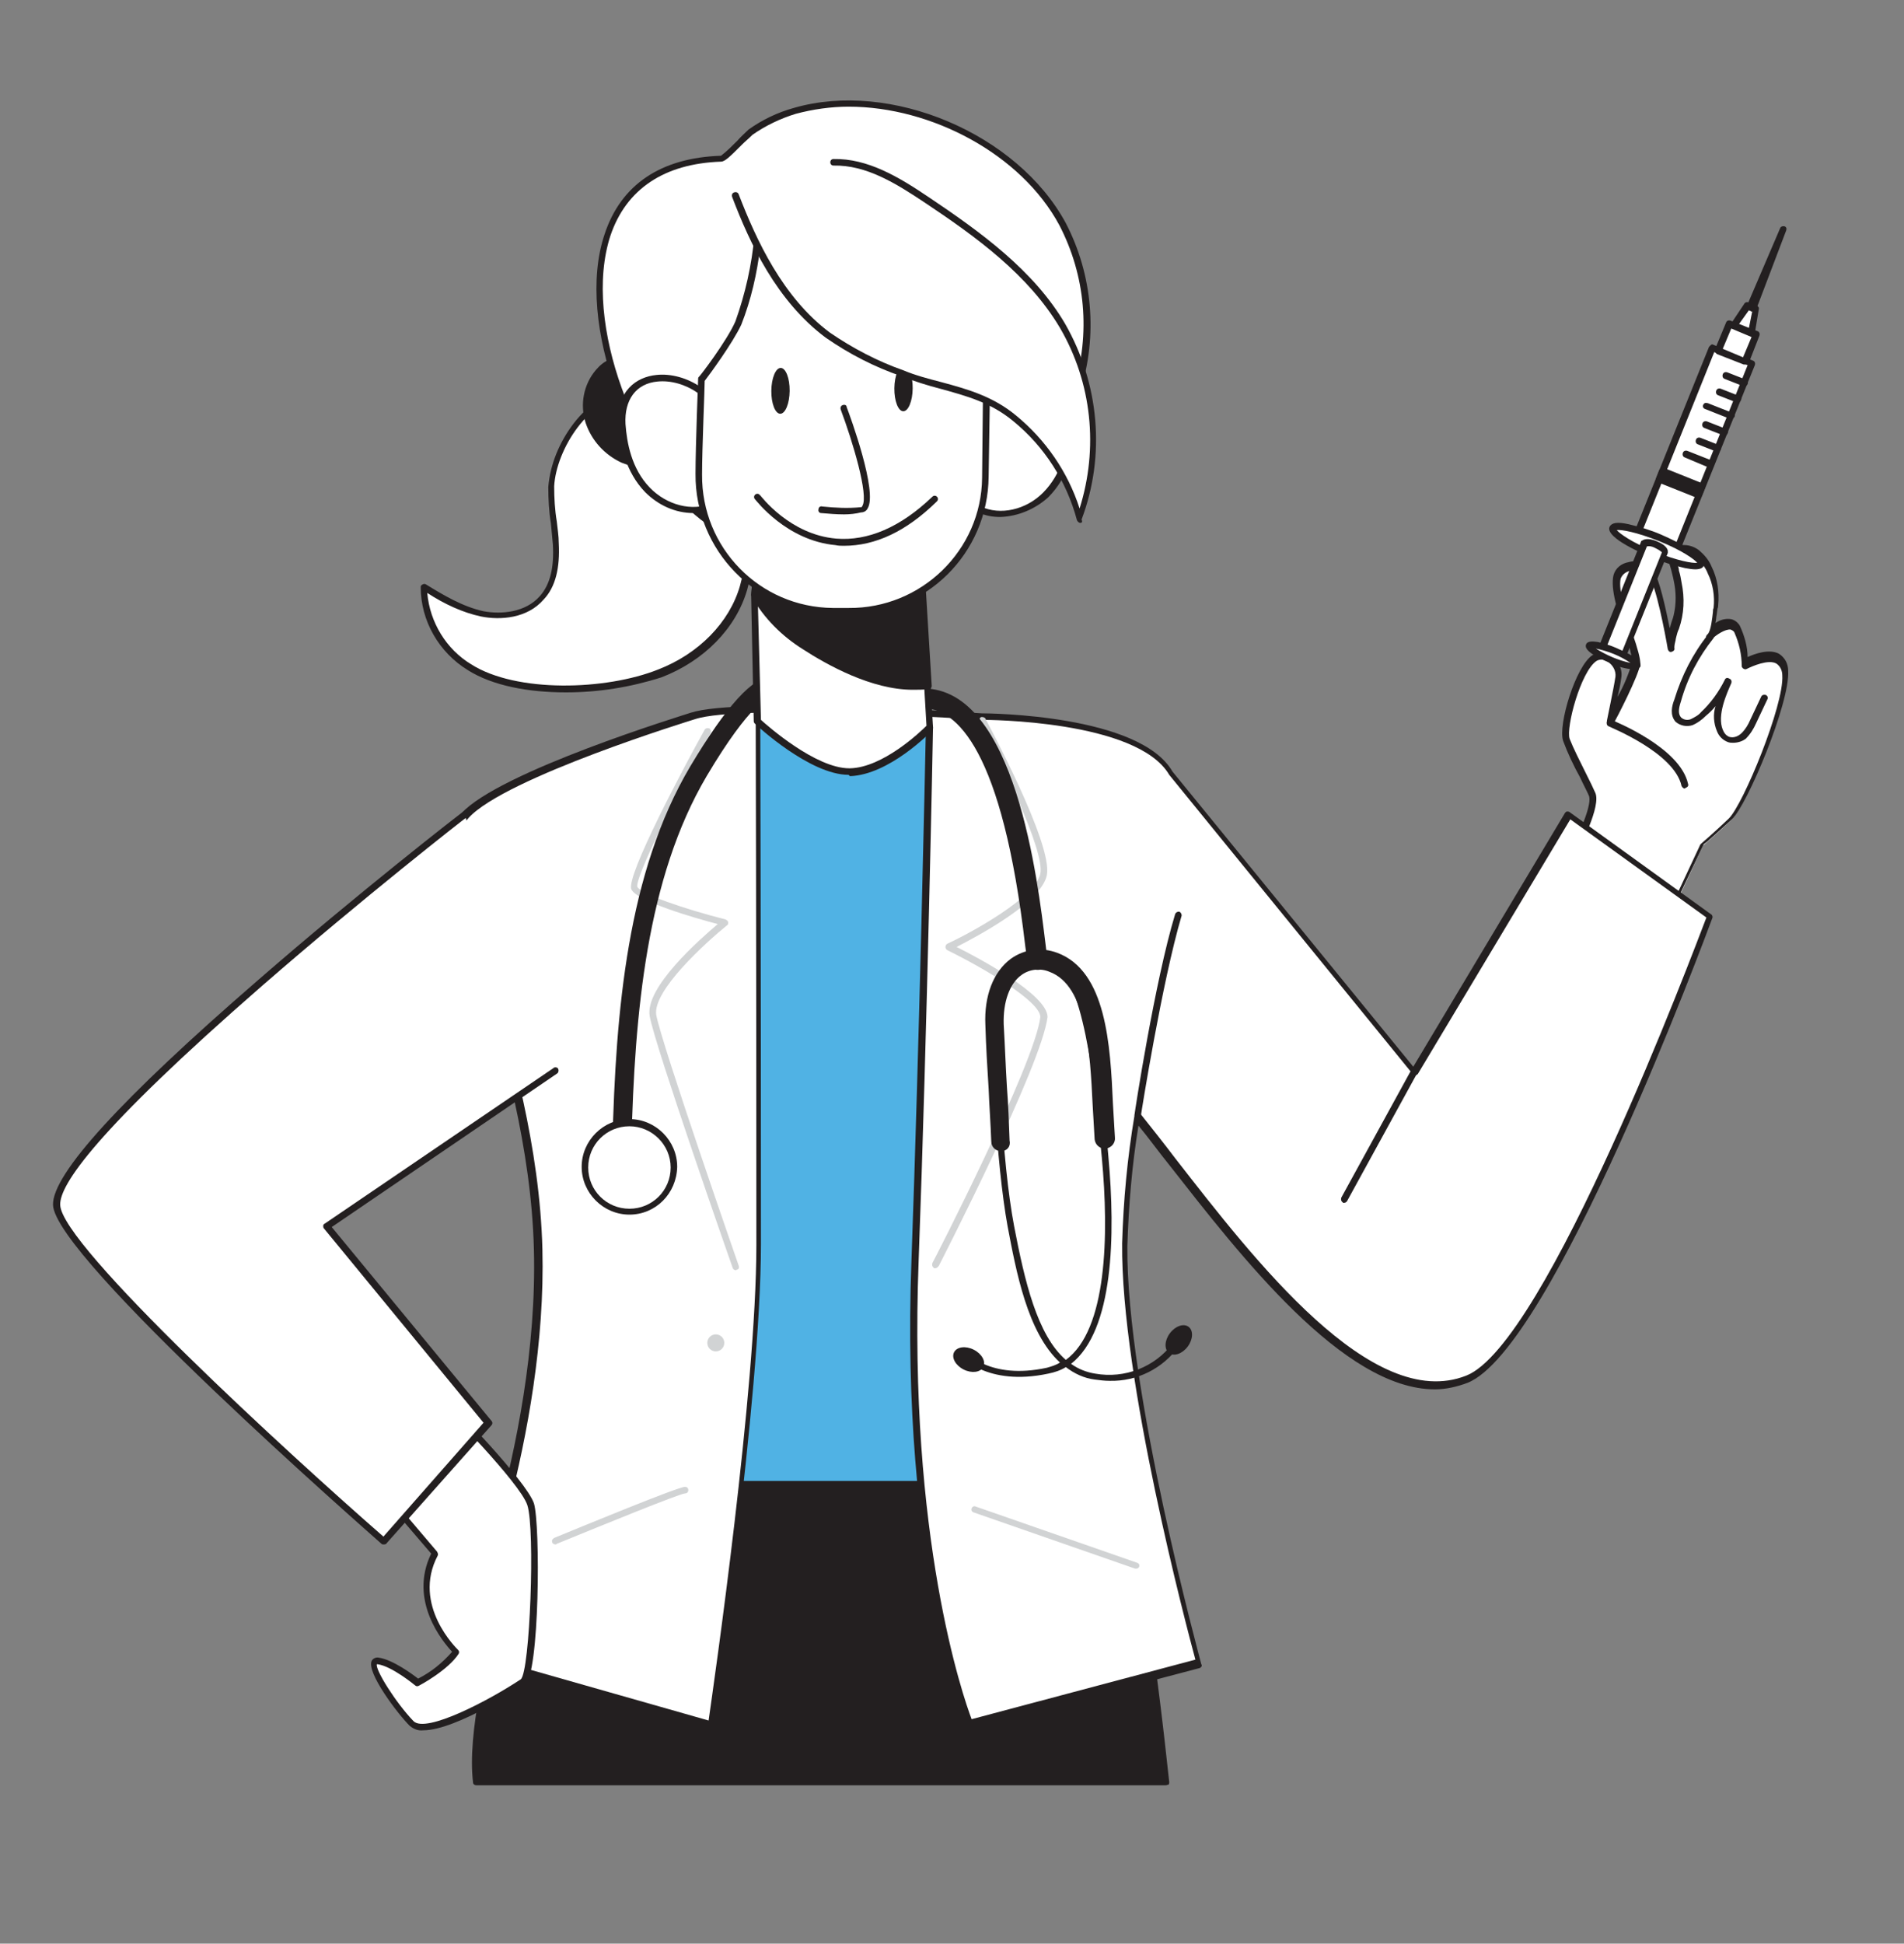 <?xml version="1.0" encoding="utf-8"?>
<!-- Generator: Adobe Illustrator 25.1.0, SVG Export Plug-In . SVG Version: 6.00 Build 0)  -->
<svg version="1.1" id="Layer_1" xmlns="http://www.w3.org/2000/svg" xmlns:xlink="http://www.w3.org/1999/xlink" x="0px" y="0px"
	 viewBox="0 0 291 297" style="enable-background:new 0 0 291 297;" xml:space="preserve">
<rect x="0" y="0" width="291" height="297" fill="#808080" stroke="none"/>
<style type="text/css">
	.st0{fill:#FFFFFF;}
	.st1{fill:#231F20;}
	.st2{fill:none;}
	.st3{fill:#50B2E4;}
	.st4{fill:#D1D3D4;}
</style>
<g id="_363_doctor_flatline">
	<path class="st0" d="M240.4,131c0,0,4-7.4,3-9.4c-0.9-1.9-3.2-6.1-3.9-8.2c-0.8-2.1,1.8-10.9,4.3-12.5c1.5-1,4,0.8,3.7,2.9
		s-1.3,6.7-1.3,6.7s3.9-7.2,4.1-9c0.2-1.8-3.7-9.8-3-13.1c0.3-1.7,3.8-2.4,5.2-0.6c1.3,1.8,3,11.3,3,11.3c0-0.6,0.2-1.3,0.4-1.9
		c0.2-0.9,0.6-1.7,0.8-2.6c0.4-1.8,0.4-3.7,0-5.5c-0.2-0.9-0.5-1.8-0.7-2.7c-0.1-0.3-0.1-0.7-0.1-1c0.2-0.5,0.6-0.8,1.1-1
		c1-0.2,2,0,2.8,0.6c0.8,0.6,1.4,1.4,1.7,2.3c0.8,1.7,1.1,3.7,0.9,5.6c-0.1,1-0.2,3.6-1,4.3c0.1-0.1,3.1-3,4.3-0.9
		c0.8,1.7,1.2,3.5,1.2,5.4c0,0,5.8-3.3,6.1,1.3c0.3,4.6-6.2,20.2-8.4,22.3c-2.2,2.1-4.3,3.9-4.3,3.9l-5.1,10.9"/>
	<path class="st1" d="M255.2,140.8c-0.1,0-0.1,0-0.2,0c-0.3-0.1-0.4-0.4-0.3-0.7l5.1-10.9c0-0.1,0.1-0.1,0.1-0.2
		c0,0,2.1-1.8,4.3-3.9c2.2-2.1,8.5-17.4,8.2-21.9c0-0.7-0.3-1.4-0.9-1.8c-1.2-0.7-3.7,0.4-4.5,0.8c-0.2,0.1-0.3,0.1-0.5,0
		c-0.2-0.1-0.3-0.3-0.3-0.4c0-1.8-0.4-3.5-1.1-5.1c-0.1-0.3-0.4-0.4-0.6-0.5c-0.8-0.1-2.2,0.8-2.9,1.5c-0.2,0.2-0.5,0.2-0.7,0
		c-0.2-0.2-0.2-0.5,0-0.7c0,0,0,0,0.1-0.1c0.5-0.5,0.7-2.5,0.8-3.4c0-0.2,0-0.4,0.1-0.6c0.2-1.8-0.1-3.7-0.9-5.3
		c-0.3-0.8-0.9-1.6-1.6-2.2c-0.7-0.5-1.5-0.7-2.3-0.5c-0.3,0.1-0.6,0.3-0.8,0.6c0,0.3,0,0.5,0.1,0.8c0.1,0.3,0.2,0.6,0.2,0.9
		c0.2,0.6,0.3,1.2,0.4,1.8c0.5,2.4,0.4,4.8-0.4,7.1c-0.2,0.4-0.3,0.8-0.4,1.2c0,0.1-0.1,0.3-0.1,0.5c-0.1,0.4-0.2,0.8-0.2,1.2l0,0
		c0.1,0.3-0.1,0.5-0.4,0.6c-0.3,0.1-0.5-0.1-0.6-0.4l0,0l0,0c-0.4-2.4-1.8-9.7-2.9-11.2c-0.7-0.7-1.7-1-2.7-0.8
		c-0.7,0.1-1.3,0.5-1.6,1.2c-0.4,1.8,0.8,5.5,1.8,8.4c0.8,2.3,1.2,3.8,1.2,4.6c-0.2,1.8-3.7,8.5-4.1,9.2c-0.1,0.2-0.4,0.3-0.6,0.2
		c-0.3-0.1-0.5-0.3-0.4-0.6c0,0,0-0.1,0-0.1c0-0.1,1-4.7,1.3-6.7c0.1-0.9-0.4-1.8-1.2-2.3c-0.5-0.4-1.2-0.4-1.7-0.1
		c-2.4,1.6-4.7,10.2-4.1,11.9c0.5,1.3,1.6,3.5,2.6,5.5c0.5,1,1,2,1.3,2.7c1,2-2.4,8.5-3.1,9.8c-0.1,0.2-0.4,0.3-0.7,0.2c0,0,0,0,0,0
		c-0.2-0.1-0.3-0.4-0.2-0.7c0,0,0,0,0,0c1.5-2.8,3.7-7.7,3-8.9c-0.3-0.7-0.8-1.6-1.3-2.7c-1-1.8-1.9-3.7-2.6-5.6
		c-0.8-2.4,1.9-11.4,4.5-13.1c0.9-0.5,2-0.5,2.8,0.1c1.1,0.7,1.8,2,1.6,3.3c-0.1,0.8-0.3,1.9-0.6,3c1-1.7,1.7-3.5,2.3-5.4
		c-0.2-1.4-0.6-2.8-1.1-4.2c-1.1-3.2-2.3-6.9-1.8-9c0.3-1.1,1.2-1.8,2.3-2c1.4-0.4,2.8,0.1,3.7,1.1c1,1.3,2,6.1,2.6,9l0.2-0.7
		c0.1-0.4,0.3-0.8,0.4-1.3c0.4-1.7,0.4-3.5,0-5.3c-0.1-0.6-0.3-1.2-0.4-1.7l-0.3-1c-0.1-0.4-0.2-0.9-0.1-1.3
		c0.3-0.7,0.8-1.1,1.5-1.3c1.1-0.3,2.3,0,3.2,0.7c0.8,0.7,1.5,1.5,1.9,2.5c0.9,1.8,1.2,3.9,1,5.9c0,0.1,0,0.3-0.1,0.5
		c-0.1,0.8-0.2,1.5-0.3,2.2c0.7-0.5,1.5-0.7,2.3-0.6c0.6,0.1,1.1,0.5,1.4,1c0.7,1.5,1.2,3.2,1.2,4.8c1.1-0.5,3.3-1.3,4.8-0.5
		c0.9,0.6,1.4,1.5,1.4,2.6c0.3,4.9-6.3,20.6-8.6,22.7c-2,1.8-3.8,3.5-4.3,3.8l-5.1,10.7C255.6,140.7,255.4,140.8,255.2,140.8z"/>
	
		<rect x="243.2" y="65.6" transform="matrix(0.374 -0.927 0.927 0.374 98.156 283.149)" class="st0" width="31.3" height="6.5"/>
	<path class="st1" d="M256,85.1c-0.1,0-0.1,0-0.2,0l-6-2.4c-0.3-0.1-0.4-0.4-0.3-0.7c0,0,0,0,0,0l11.7-29c0.1-0.1,0.2-0.2,0.3-0.3
		c0.1-0.1,0.3-0.1,0.4,0l6,2.4c0.3,0.1,0.4,0.4,0.3,0.7c0,0,0,0,0,0l-11.7,29c-0.1,0.1-0.2,0.2-0.3,0.3
		C256.2,85.1,256.1,85.1,256,85.1z M250.7,81.9l5.1,2l11.3-28.1l-5.1-2L250.7,81.9z"/>
	
		<rect x="256.2" y="70.4" transform="matrix(0.374 -0.927 0.927 0.374 92.421 284.332)" class="st1" width="1.5" height="6.5"/>
	<path class="st1" d="M259.6,76.1c-0.1,0-0.1,0-0.2,0l-6-2.4c-0.3-0.1-0.4-0.4-0.3-0.6c0,0,0,0,0,0l0.5-1.3c0.1-0.1,0.2-0.2,0.3-0.3
		c0.1-0.1,0.3-0.1,0.4,0l6,2.4c0.3,0.1,0.4,0.4,0.3,0.6c0,0,0,0,0,0l-0.5,1.3c-0.1,0.1-0.2,0.2-0.3,0.3
		C259.8,76.1,259.7,76.1,259.6,76.1z M254.3,72.9l5.1,2l0.2-0.4l-5.1-2L254.3,72.9z"/>
	<line class="st2" x1="261.5" y1="71" x2="257.7" y2="69.5"/>
	<path class="st1" d="M261.5,71.5c-0.1,0-0.1,0-0.2,0l-3.8-1.6c-0.3-0.1-0.4-0.4-0.3-0.7c0.1-0.3,0.4-0.4,0.7-0.3l3.8,1.5
		c0.3,0.1,0.4,0.4,0.3,0.6c0,0,0,0,0,0C261.9,71.4,261.7,71.5,261.5,71.5z"/>
	<line class="st2" x1="262.5" y1="68.5" x2="259.7" y2="67.3"/>
	<path class="st1" d="M262.5,69c-0.1,0-0.1,0-0.2,0l-2.8-1.1c-0.3-0.1-0.4-0.4-0.3-0.7c0.1-0.3,0.4-0.4,0.7-0.3l2.8,1.1
		c0.3,0.1,0.4,0.4,0.3,0.7c0,0,0,0,0,0C262.9,68.9,262.7,69,262.5,69z"/>
	<line class="st2" x1="263.5" y1="66" x2="260.7" y2="64.8"/>
	<path class="st1" d="M263.5,66.5c-0.1,0-0.1,0-0.2,0l-2.8-1.1c-0.3-0.1-0.4-0.4-0.3-0.7c0.1-0.3,0.4-0.4,0.7-0.3l2.8,1.1
		c0.3,0.1,0.5,0.3,0.4,0.6S263.8,66.6,263.5,66.5L263.5,66.5z"/>
	<line class="st2" x1="264.6" y1="63.5" x2="260.8" y2="61.9"/>
	<path class="st1" d="M264.6,64h-0.2l-3.8-1.5c-0.3-0.1-0.4-0.4-0.3-0.6c0.1-0.3,0.4-0.4,0.6-0.3c0,0,0.1,0,0.1,0l3.8,1.5
		c0.3,0.1,0.4,0.4,0.3,0.6c0,0,0,0,0,0C264.9,63.9,264.8,64,264.6,64z"/>
	<line class="st2" x1="265.6" y1="61" x2="262.8" y2="59.8"/>
	<path class="st1" d="M265.6,61.5c-0.1,0-0.1,0-0.2,0l-2.8-1.1c-0.3-0.1-0.4-0.4-0.3-0.7c0.1-0.3,0.4-0.4,0.7-0.3l2.8,1.1
		c0.3,0.1,0.4,0.4,0.3,0.6c0,0,0,0,0,0C266,61.4,265.8,61.5,265.6,61.5z"/>
	<line class="st2" x1="266.6" y1="58.4" x2="263.8" y2="57.3"/>
	<path class="st1" d="M266.6,59c-0.1,0-0.1,0-0.2,0l-2.8-1.1c-0.3-0.1-0.4-0.4-0.3-0.7c0.1-0.3,0.4-0.4,0.7-0.3l2.8,1.1
		c0.3,0.1,0.4,0.4,0.3,0.7c0,0,0,0,0,0C267,58.9,266.8,59,266.6,59z"/>
	
		<rect x="263.3" y="50.1" transform="matrix(0.374 -0.927 0.927 0.374 117.682 278.954)" class="st0" width="4.4" height="4.4"/>
	<path class="st1" d="M266.7,55.7c-0.1,0-0.1,0-0.2,0l-4.1-1.6c-0.1-0.1-0.2-0.2-0.3-0.3c0-0.1,0-0.3,0-0.4l1.7-4.1
		c0.1-0.3,0.4-0.4,0.7-0.3c0,0,0,0,0,0l4.1,1.6c0.3,0.1,0.4,0.4,0.3,0.7c0,0,0,0,0,0l-1.6,4.1C267.1,55.6,266.9,55.7,266.7,55.7z
		 M263.3,53.3l3.1,1.3l1.3-3.1l-3.1-1.3L263.3,53.3z"/>
	<polygon class="st0" points="267.7,50.8 265,49.7 267,46.7 268.3,47.2 	"/>
	<path class="st1" d="M267.7,51.3c-0.1,0-0.1,0-0.2,0l-2.6-1.1c-0.3-0.1-0.4-0.4-0.3-0.7c0,0,0-0.1,0-0.1l2-3
		c0.1-0.2,0.4-0.3,0.6-0.2l1.3,0.5c0.2,0.1,0.4,0.3,0.3,0.6l-0.6,3.6C268.2,51.1,268,51.3,267.7,51.3L267.7,51.3z M265.8,49.5
		l1.5,0.6l0.5-2.5l-0.5-0.2L265.8,49.5z"/>
	<polygon class="st0" points="272.5,35 267.5,46.9 267.9,47.1 	"/>
	<path class="st1" d="M267.9,47.6c-0.1,0-0.1,0-0.2,0l-0.4-0.2c-0.1-0.1-0.2-0.2-0.3-0.3c-0.1-0.1-0.1-0.3,0-0.4l5.1-11.9
		c0.1-0.2,0.4-0.3,0.7-0.2c0.2,0.1,0.3,0.3,0.2,0.6l-4.6,12.1c0,0.1-0.1,0.2-0.3,0.3C268.1,47.6,268,47.6,267.9,47.6z"/>
	<ellipse transform="matrix(0.374 -0.927 0.927 0.374 81.046 287.135)" class="st0" cx="253.3" cy="83.5" rx="1.4" ry="7.2"/>
	<path class="st1" d="M259.1,87c-0.5,0-1-0.1-1.6-0.2c-1.7-0.4-3.4-0.9-5-1.6c-1.2-0.5-7.2-3-6.5-4.7c0.3-0.6,1.1-0.8,2.9-0.4
		c1.7,0.4,3.4,0.9,5,1.6c1.6,0.7,3.2,1.5,4.7,2.4c1.5,1,2,1.7,1.8,2.3C260.3,86.8,259.8,87,259.1,87z M247.1,81
		c0.4,0.5,2.3,1.9,5.8,3.3c3.5,1.4,5.8,1.8,6.5,1.7c-0.4-0.5-2.3-1.9-5.8-3.3C250.1,81.3,247.8,80.9,247.1,81z M246.5,80.8
		L246.5,80.8z"/>
	<path class="st0" d="M244.7,99.4l3.2,1.3l6.6-16.4c0,0-0.2-0.6-1.4-1.1c-1.3-0.5-1.8-0.2-1.8-0.2L244.7,99.4z"/>
	<path class="st1" d="M247.9,101.2c-0.1,0-0.1,0-0.2,0l-3.2-1.3c-0.3-0.1-0.4-0.4-0.3-0.7c0,0,0,0,0,0l6.6-16.4
		c0-0.1,0.1-0.2,0.2-0.2c0.1-0.1,0.8-0.5,2.2,0.1c1.5,0.6,1.7,1.3,1.7,1.5c0,0.1,0,0.2,0,0.3l-6.6,16.4c-0.1,0.1-0.2,0.2-0.3,0.3
		C248.1,101.2,248,101.2,247.9,101.2z M245.4,99.2l2.3,0.9l6.3-15.7c-0.3-0.3-0.7-0.5-1.1-0.7c-0.4-0.2-0.8-0.3-1.2-0.2L245.4,99.2z
		"/>
	
		<ellipse transform="matrix(0.374 -0.927 0.927 0.374 61.411 291.322)" class="st0" cx="246.6" cy="100.2" rx="0.8" ry="3.9"/>
	<path class="st1" d="M249.7,102.3c-1.2-0.1-2.5-0.4-3.6-1c-1.5-0.6-4.1-1.8-3.7-2.8l0,0c0.2-0.6,1.1-0.5,1.8-0.4
		c0.9,0.2,1.9,0.5,2.8,0.9c0.9,0.4,1.8,0.8,2.6,1.3c0.6,0.4,1.3,0.9,1.1,1.6C250.5,102.1,250.2,102.3,249.7,102.3z M243.9,99.1
		c1.6,1,3.4,1.8,5.3,2.2C247.6,100.2,245.8,99.5,243.9,99.1z"/>
	<path class="st1" d="M264.9,113.5c-0.3,0-0.5,0-0.8-0.1c-0.8-0.3-1.4-0.9-1.7-1.7c-0.5-1.2-0.6-2.6-0.2-3.8c-0.4,0.5-0.9,1-1.5,1.5
		c-0.6,0.6-1.3,1.1-2,1.4c-0.9,0.3-1.9,0.1-2.6-0.5c-0.9-1-0.6-2.4-0.2-3.4c1.1-3.6,2.8-7,5.2-10c0.2-0.2,0.5-0.2,0.7-0.1
		c0,0,0,0,0,0c0.2,0.2,0.2,0.5,0.1,0.7c0,0,0,0,0,0c-2.3,2.9-4,6.1-5,9.7c-0.4,1.2-0.4,1.9,0,2.4c0.4,0.4,1,0.5,1.5,0.3
		c0.6-0.3,1.2-0.6,1.6-1.1c1.5-1.4,2.7-3.1,3.6-4.9l0,0c0.1-0.3,0.4-0.4,0.7-0.2c0,0,0,0,0,0c0.3,0.1,0.4,0.4,0.3,0.7l0,0
		c-0.7,1.6-2.2,4.9-1.3,7.1c0.2,0.5,0.5,0.9,1,1.1c0.7,0.2,1.4-0.1,1.9-0.6c0.6-0.6,1-1.3,1.3-2l1.7-3.6c0.1-0.2,0.4-0.3,0.7-0.2
		c0.2,0.1,0.4,0.4,0.2,0.7c0,0,0,0,0,0l-1.7,3.6c-0.4,0.9-0.9,1.7-1.6,2.4C266.4,113.2,265.7,113.5,264.9,113.5z"/>
	<path class="st0" d="M246.2,110.6c0,0,10.2,4.1,11.4,9.4"/>
	<path class="st1" d="M257.5,120.5c-0.2,0-0.4-0.2-0.5-0.4c-1.1-5.1-11-9-11.1-9.1c-0.3-0.1-0.4-0.4-0.3-0.7c0,0,0,0,0,0
		c0.1-0.3,0.4-0.4,0.7-0.3c0.4,0.2,10.5,4.2,11.7,9.8c0.1,0.3-0.1,0.5-0.4,0.6c0,0,0,0,0,0L257.5,120.5z"/>
	<path class="st1" d="M84.9,222.1c0,0-13.9,35.2-12.1,50.2h105.4c0,0-3.4-35.8-8.3-48.7L84.9,222.1z"/>
	<path class="st1" d="M178.2,272.8H72.8c-0.3,0-0.5-0.2-0.5-0.4c-1.8-14.9,11.5-49,12.1-50.4c0.1-0.2,0.3-0.3,0.5-0.3l85,1.5
		c0.2,0,0.4,0.1,0.5,0.3c4.8,12.8,8.2,48.4,8.3,48.8c0,0.1,0,0.3-0.1,0.4C178.5,272.7,178.3,272.8,178.2,272.8z M73.3,271.7h104.3
		c-0.5-4.6-3.7-35.7-8-47.7l-84.3-1.5C83.9,226.1,71.9,257.7,73.3,271.7z"/>
	<path class="st3" d="M165.4,226.2c-4.3-28.6-23.1-116.9-23.1-116.9c-16,4.7-26.6,1-26.6,1s-29.1,92.9-33.9,116H165.4z"/>
	<path class="st0" d="M239.8,124.3l-23.6,39.4L178.9,118c-5-8.6-28.8-8.6-28.8-8.6s-36.9-2.5-44.3-0.1c0,0-29.1,8.9-34.9,15.2
		c-5.8,6.3,10.4,35.6,11.2,66.2c0.8,30.7-12.4,61.6-12.4,61.6l38.7,11c0,0,7.4-49.6,7.4-73.3c0-48.6-0.1-79.8-0.1-79.8l26.3,0.8
		c0,0-0.9,46.2-2.2,81.6c-1.7,46.2,8.3,70.6,8.3,70.6l35.2-9.3c0,0-11.5-41.8-11.3-63.9c0.2-6.6,0.8-13.2,1.9-19.7
		c11.8,14.5,33.3,46.9,50.4,40.1c13-5.2,37.1-70.7,37.1-70.7L239.8,124.3z"/>
	<path class="st1" d="M148.2,263.8c-0.2,0-0.4-0.1-0.5-0.3c-0.1-0.2-10.1-25-8.4-70.8c1.2-33,2.1-76,2.2-81.1l-25.3-0.8
		c0,4.3,0.1,34.6,0.1,79.3c0,23.5-7.3,72.9-7.4,73.4c0,0.3-0.3,0.5-0.6,0.4c0,0,0,0-0.1,0l-38.7-11c-0.3-0.1-0.4-0.4-0.3-0.6
		c0,0,0,0,0,0c0.1-0.3,13.2-31.2,12.4-61.4c-0.4-15.5-4.7-30.4-8.2-42.6c-3.5-12.1-5.9-20.7-2.9-24c5.8-6.4,33.9-15,35.1-15.4
		c7.4-2.4,42.9,0,44.4,0.1l0,0c1.2,0,24.2,0.2,29.2,8.9l36.8,45.1l23.2-38.8c0.1-0.1,0.2-0.2,0.3-0.2c0.1,0,0.3,0,0.4,0.1l21.6,15.6
		c0.2,0.1,0.3,0.4,0.2,0.6c-1,2.7-24.4,65.8-37.4,71c-1.6,0.6-3.3,1-5,1c-14,0-29.7-20.4-40.6-34.3c-1.7-2.1-3.2-4.2-4.7-6
		c-1,6.1-1.5,12.2-1.7,18.4c-0.2,21.9,11.2,63.4,11.3,63.9c0.1,0.1,0.1,0.3,0,0.4c-0.1,0.1-0.2,0.2-0.3,0.2l-35.3,9.3
		C148.3,263.8,148.2,263.8,148.2,263.8z M115.8,109.8L115.8,109.8l26.3,0.8c0.3,0,0.5,0.2,0.5,0.5c0,0,0,0,0,0
		c0,0.5-0.9,46.6-2.2,81.6c-1.6,42.3,6.8,66.6,8.1,70l34.2-9.1c-1.3-4.8-11.4-42.9-11.2-63.6c0.2-6.6,0.8-13.1,1.9-19.6
		c0-0.2,0.2-0.4,0.4-0.4c0.2,0,0.4,0,0.5,0.2c1.6,2,3.5,4.4,5.4,6.9c12,15.4,30,38.8,44.4,33.1c12.2-4.8,34.7-64.8,36.7-70l-20.8-15
		l-23.3,38.9c-0.1,0.1-0.2,0.2-0.4,0.2c-0.2,0-0.3-0.1-0.4-0.2l-37.2-45.7c-4.9-8.4-28.2-8.4-28.4-8.4c-0.4,0-36.9-2.5-44.1-0.1
		c-0.3,0.1-29,8.9-34.6,15.1c-2.7,2.9-0.1,11.8,3.1,23.1c3.5,12.2,7.8,27.2,8.2,42.8c0.7,28.2-10.5,57-12.2,61.3l37.6,10.7
		c0.8-5.6,7.3-50.6,7.3-72.6c0-48-0.1-79.5-0.1-79.8c0-0.1,0.1-0.3,0.2-0.4C115.5,109.8,115.6,109.8,115.8,109.8z"/>
	<path class="st0" d="M84.3,74.3c-0.2,2.9,0.5,5.8,0.7,8.7c0.2,2.9-0.2,6.1-2.2,8.3c-2.2,2.5-5.9,3.1-9.1,2.5
		c-3.3-0.6-6.1-2.4-8.9-4.1c-0.1,4.9,2.8,9.6,7,12.3c7.2,4.6,21.4,3.9,29.1,0.9c5.9-2.3,11-7,12.8-13.1c1.7-5.9,0.2-12.2-2.2-17.9
		c-2.6-6.3-7.7-12-15-11.9C89.9,60,84.6,68.5,84.3,74.3z"/>
	<path class="st1" d="M86.5,105.8c-5.7,0-11.2-1-15-3.4c-4.4-2.7-7.2-7.5-7.2-12.7c0-0.2,0.1-0.3,0.3-0.4c0.2-0.1,0.3-0.1,0.5,0
		c2.6,1.6,5.6,3.4,8.8,4.1c2.7,0.5,6.4,0.2,8.6-2.3c1.6-1.8,2.2-4.4,2-7.9c-0.1-1-0.2-2.2-0.3-3.2c-0.3-1.8-0.4-3.7-0.4-5.6
		c0.3-3.5,1.7-6.8,3.8-9.6c2.5-3.3,5.7-5.2,8.8-5.2h0.2c9.1,0,13.8,8.5,15.4,12.2c3,7,3.7,13.1,2.2,18.3
		c-1.7,5.9-6.6,10.9-13.1,13.4C96.4,105,91.5,105.8,86.5,105.8z M65.3,90.6c0.4,4.5,2.9,8.6,6.7,10.9c6.9,4.4,20.6,4,28.6,0.8
		c6.2-2.4,10.9-7.2,12.5-12.8c1.4-4.9,0.7-10.8-2.1-17.5c-1.5-3.5-5.9-11.7-14.6-11.6c-6.3,0.1-11.4,8.3-11.7,13.9l0,0
		c0,1.8,0.1,3.6,0.4,5.4c0.1,1,0.3,2.2,0.3,3.3c0.2,3.8-0.5,6.7-2.3,8.6c-2.5,2.9-6.6,3.2-9.6,2.6C70.7,93.6,67.9,92.3,65.3,90.6z
		 M84.3,74.3L84.3,74.3z"/>
	<path class="st1" d="M95.2,70.2c-2.5-1.1-4.4-3.2-5.3-5.8c-0.8-2.6-0.3-5.5,1.5-7.6c0.5-0.6,1.2-1.2,2-1.5c0.8-0.3,1.6-0.4,2.4-0.3
		c3.7,0.3,6.9,2.7,8,6.3C105.6,67.1,101.3,72.9,95.2,70.2z"/>
	<path class="st1" d="M98.2,71.4c-1.1,0-2.2-0.3-3.2-0.7l0,0c-2.6-1.2-4.6-3.4-5.5-6.1c-0.9-2.8-0.3-5.9,1.6-8.1
		c0.6-0.7,1.3-1.3,2.2-1.6c0.8-0.3,1.7-0.4,2.6-0.4c3.9,0.3,7.3,2.9,8.5,6.6c1,3.1,0.2,6.5-2.1,8.8C101.1,70.9,99.7,71.4,98.2,71.4z
		 M95.4,69.8c2,1.1,4.4,0.8,6.1-0.6c2-2,2.7-5,1.8-7.7c-1.1-3.3-4.1-5.7-7.6-5.9c-0.7-0.1-1.5,0-2.2,0.3c-0.7,0.3-1.3,0.8-1.8,1.3
		c-1.6,2-2.1,4.7-1.4,7.1C91.2,66.7,93,68.7,95.4,69.8L95.4,69.8z"/>
	<path class="st0" d="M114.7,20.2l-0.1,0.1c-0.8,0.6-3.7,3.9-4.4,4c-30,0.9-18,42.8-2.8,54.7c6,4.7,16.6,8.7,24.3,6.9
		c5.7-1.3,10.9-6.1,11.1-11.9c5.9-0.5,12.3-1.1,16.6-5.1c2.5-2.5,4.3-5.7,5.2-9.1c2.6-8.4,1.8-17.5-2.2-25.3
		C155.2,21,136,12.7,121.4,17C119,17.7,116.7,18.8,114.7,20.2z"/>
	<path class="st1" d="M127.6,86.8c-7.1,0-15.4-3.5-20.5-7.4c-10.4-8.1-19.3-29.9-14.7-43.6c2.5-7.6,8.6-11.7,17.8-12
		c0.9-0.7,1.7-1.5,2.5-2.3c0.5-0.6,1.1-1.1,1.6-1.6l0.1-0.1c2.1-1.5,4.4-2.6,6.9-3.3c14.8-4.3,34.2,3.9,41.6,17.6
		c4.1,7.9,4.9,17.2,2.2,25.7c-0.9,3.6-2.8,6.8-5.4,9.4c-4.6,4.2-11.4,4.8-16.5,5.2c-0.5,6.2-6.1,10.7-11.5,12
		C130.4,86.6,129,86.8,127.6,86.8z M129.7,16.3c-2.7,0-5.5,0.4-8.1,1.1c-2.3,0.7-4.6,1.8-6.6,3.2l0,0l-0.1,0.1
		c-0.5,0.5-1,0.9-1.5,1.4c-1.8,1.8-2.6,2.6-3.2,2.6C101.5,25,95.7,28.9,93.3,36c-4.4,13.4,4.2,34.6,14.4,42.5
		c5.9,4.6,16.3,8.6,23.8,6.8c5.1-1.2,10.5-5.6,10.7-11.5c0-0.3,0.2-0.5,0.5-0.5c6.3-0.5,12.2-1.3,16.3-5c2.5-2.5,4.2-5.6,5.1-9
		c2.6-8.3,1.8-17.2-2.2-24.9C156.1,23.6,142.4,16.3,129.7,16.3z M114.7,20.2L114.7,20.2z"/>
	<path class="st0" d="M148.2,66c1.5-9,16.6-11.1,15.7-0.4c-0.1,3.7-1.6,7.2-4.1,10c-2.6,2.6-6.8,3.8-10.1,2.2"/>
	<path class="st1" d="M152.9,79c-1.2,0-2.3-0.2-3.4-0.7c-0.3-0.1-0.4-0.4-0.3-0.7c0,0,0,0,0,0c0.1-0.3,0.4-0.4,0.7-0.2c0,0,0,0,0,0
		c3,1.4,6.9,0.5,9.5-2.1c2.9-2.9,3.7-6.8,4-9.6c0.3-3.7-1.5-6.2-4.8-6.6c-4.1-0.5-9.1,2.3-9.9,7.1c0,0.3-0.3,0.5-0.6,0.4
		c-0.3,0-0.5-0.3-0.4-0.6c0.9-5.4,6.6-8.5,11.1-8c3,0.4,6.1,2.6,5.7,7.7c-0.2,3-1.2,7.2-4.3,10.3C158.2,77.8,155.6,78.9,152.9,79z"
		/>
	<path class="st0" d="M110.8,65.6c-1.3-9.1-16.3-11.4-15.7-0.8c0.1,3.7,1.5,7.3,3.9,10c2.5,2.6,6.7,3.9,10,2.5"/>
	<path class="st1" d="M106,78.4c-2.8,0-5.4-1.2-7.4-3.2c-3-3.1-3.9-7.4-4.1-10.4c-0.3-5.1,2.8-7.2,5.8-7.5
		c4.5-0.5,10.1,2.8,10.9,8.2c0,0.3-0.1,0.5-0.4,0.6c0,0,0,0,0,0c-0.3,0-0.5-0.2-0.6-0.4c-0.7-4.9-5.7-7.8-9.7-7.4
		c-3.3,0.3-5.1,2.8-4.9,6.5c0.2,2.8,0.9,6.8,3.7,9.7c2.6,2.7,6.5,3.7,9.5,2.4c0.3-0.1,0.6,0,0.7,0.3c0.1,0.2,0,0.5-0.3,0.6
		C108.2,78.2,107.1,78.4,106,78.4z"/>
	<path class="st4" d="M112.5,194.1c-0.2,0-0.4-0.1-0.5-0.3c-0.5-1.4-11.8-33.7-12.7-38.5c-0.8-4.4,7.7-11.8,10.4-14.1
		c-3.5-0.9-12.4-3.5-13.2-5.3c-0.9-2,8.3-19.2,11.2-24.4c0.1-0.2,0.4-0.3,0.7-0.2c0,0,0,0,0,0c0.2,0.1,0.3,0.4,0.2,0.7c0,0,0,0,0,0
		c-5.8,10.5-11.5,22.1-11.2,23.5c0.5,1.1,7.2,3.4,13.5,5c0.2,0.1,0.3,0.2,0.4,0.4c0,0.2,0,0.4-0.2,0.5c-3.2,2.6-11.4,10-10.8,13.7
		c0.9,4.7,12.5,38,12.6,38.3c0.1,0.3,0,0.6-0.3,0.6L112.5,194.1z"/>
	<path class="st4" d="M142.9,193.8c-0.1,0-0.2,0-0.2-0.1c-0.2-0.1-0.3-0.4-0.2-0.7c0,0,0,0,0,0c0.2-0.3,15.7-30.5,16.5-37.6
		c0-2.4-8.7-7.5-14.2-10.2c-0.2-0.1-0.3-0.3-0.3-0.5c0-0.2,0.1-0.4,0.3-0.5c3.7-1.7,13.5-7.1,14.2-10.7c0.7-3.6-6.4-18-9.3-23.2
		c-0.1-0.2,0-0.6,0.2-0.7c0,0,0,0,0,0c0.2-0.1,0.6,0,0.7,0.2c0.4,0.8,10.3,19.1,9.4,23.9c-0.8,4.2-10.7,9.4-13.8,11
		c3.4,1.7,13.9,7.3,13.9,10.7c-0.9,7.4-16,36.8-16.6,38C143.3,193.7,143.1,193.8,142.9,193.8z"/>
	<path class="st1" d="M158.5,148.2c-0.5,0-1-0.3-1.3-0.8c-0.2-0.4-0.2-0.6-0.5-2.8c-3.5-30.1-10.5-36.4-15.7-36.4l0,0
		c-0.8,0-1.5-0.7-1.5-1.5c0-0.8,0.7-1.5,1.5-1.5c0,0,0,0,0.1,0c14.1,0,17.5,29.4,18.7,39.1c0.1,0.8,0.2,1.6,0.2,1.9
		c0.3,0.7,0,1.5-0.6,1.8C159.1,148.2,158.8,148.2,158.5,148.2z"/>
	<path class="st1" d="M95.1,176.4L95.1,176.4c-0.8,0-1.5-0.7-1.5-1.6c0,0,0,0,0,0c0.5-20.4,2.3-41.5,11.9-57.7
		c5.5-9.2,9.6-13.8,12.7-13.8c0.9,0,1.8,0.4,2.3,1.1c0.5,0.7,0.2,1.7-0.5,2.1c-0.6,0.4-1.3,0.3-1.9-0.2c-0.5,0.1-3.4,1-10.1,12.3
		c-9.2,15.6-11,36.2-11.5,56.2C96.6,175.8,95.9,176.4,95.1,176.4C95.1,176.4,95.1,176.4,95.1,176.4z M118,106.1L118,106.1z"/>
	<path class="st0" d="M115.8,110.3c0,0,8.3,7.8,14.1,7.7c5.8-0.1,12.2-6.8,12.2-6.8l-0.4-6.3l-0.9-14.7l-0.8-13.7l-23.6-0.3
		l-0.9,11.2l-0.3,3.6L115.8,110.3z"/>
	<path class="st1" d="M129.7,118.4c-5.9,0-14-7.5-14.3-7.8c-0.1-0.1-0.2-0.2-0.2-0.4L114.8,91l0.3-3.7l0.9-11.2
		c0-0.3,0.2-0.5,0.5-0.5l23.6,0.3c0.3,0,0.5,0.2,0.5,0.5l2,34.8c0,0.1,0,0.3-0.1,0.4c-0.3,0.3-6.6,6.8-12.6,7L129.7,118.4z
		 M116.3,110c1.1,1,8.4,7.4,13.5,7.4h0.1c5-0.1,10.7-5.5,11.7-6.5l-2-34.1L117,76.6L115.8,91L116.3,110z"/>
	<path class="st1" d="M115.3,90.9c1.8,3.2,4.5,5.9,7.7,7.9c5.1,3.3,12.6,7,18.7,6l-0.9-14.7c-4.5,0.6-9.1,0.6-13.6,0
		c-4-0.4-8.1-0.9-11.7-2.7L115.3,90.9z"/>
	<path class="st1" d="M139.5,105.4c-6.3,0-13.1-3.8-16.8-6.2c-3.2-2-5.9-4.7-7.8-8c0-0.1-0.1-0.2-0.1-0.3l0.3-3.6
		c0-0.2,0.1-0.3,0.3-0.4c0.1-0.1,0.3-0.1,0.5,0c3.7,1.8,7.8,2.3,11.5,2.7c4.5,0.6,9,0.6,13.5,0c0.1,0,0.3,0,0.4,0.1
		c0.1,0.1,0.2,0.2,0.2,0.4l0.9,14.7c0,0.3-0.2,0.5-0.4,0.5C141,105.4,140.3,105.4,139.5,105.4z M115.8,90.8c1.8,3.1,4.4,5.7,7.4,7.6
		c4,2.6,11.5,6.8,17.9,6l-0.8-13.7c-4.4,0.5-8.8,0.5-13.2-0.1c-3.5-0.4-7.5-0.8-11.2-2.5L115.8,90.8z"/>
	<path class="st0" d="M127.3,93.4h2.4c11.4,0.1,20.8-9,20.9-20.4l0.2-19.6c0,0-11.6-2.8-19.1-5.7c-12.6-4.8-16-11.6-16-11.6
		c-0.4,4.5-1.4,8.9-3,13.2c-1.3,3-5.6,8.6-5.6,8.6s-0.4,10.2-0.4,14.5C106.7,83.9,115.8,93.2,127.3,93.4
		C127.3,93.4,127.3,93.4,127.3,93.4z"/>
	<path class="st1" d="M129.9,93.9h-0.2h-2.4c-11.7-0.2-21.1-9.8-21-21.5c0-4.2,0.4-14.4,0.4-14.5c0-0.1,0-0.2,0.1-0.3
		c0.1,0,4.3-5.5,5.6-8.5c1.5-4.2,2.5-8.6,2.9-13.1c-0.1-0.3,0.1-0.6,0.4-0.6c0.3-0.1,0.6,0.1,0.6,0.4c0,0.1,3.5,6.7,15.7,11.3
		c7.4,2.8,18.9,5.6,19,5.6c0.2,0.1,0.4,0.3,0.4,0.5l-0.3,19.6C151,84.6,141.5,93.9,129.9,93.9z M107.7,58.2c0,1.3-0.4,10.4-0.4,14.3
		c-0.1,11.2,8.8,20.3,20,20.4l0,0h2.4c11.1,0.1,20.3-8.8,20.4-19.9l0.2-19.2c-2.1-0.5-12.1-3-18.7-5.6c-9.5-3.6-13.8-8.3-15.4-10.5
		c-0.5,4.1-1.4,8.1-2.9,11.9C112,52.4,108.4,57.3,107.7,58.2z"/>
	<path class="st1" d="M129,78.6c-1.2,0-2.3-0.1-3.5-0.2c-0.3,0-0.5-0.3-0.4-0.6c0-0.3,0.3-0.5,0.6-0.4c2,0.2,3.9,0.3,5.9,0.1
		c0.1,0,0.2-0.1,0.2-0.2c1-1.6-1.5-9.9-3.3-14.7c-0.1-0.3,0-0.6,0.3-0.7c0.3-0.1,0.6,0,0.6,0.3c0.5,1.3,4.8,13,3.2,15.5
		c-0.2,0.4-0.6,0.6-1,0.6C130.8,78.5,129.9,78.6,129,78.6z"/>
	
		<ellipse transform="matrix(1.099531e-02 -1 1 1.099531e-02 58.175 178.365)" class="st1" cx="119.3" cy="59.8" rx="3.5" ry="1.4"/>
	
		<ellipse transform="matrix(1.099531e-02 -1 1 1.099531e-02 77.271 196.792)" class="st1" cx="138.1" cy="59.3" rx="3.5" ry="1.4"/>
	<path class="st1" d="M129,83.4c-0.4,0-0.9,0-1.3-0.1c-7.5-0.7-12.1-6.8-12.3-7c-0.2-0.2-0.2-0.5,0-0.7c0.2-0.2,0.5-0.2,0.7,0
		c0,0,0,0.1,0.1,0.1c0.1,0.1,4.5,6,11.6,6.6c4.8,0.4,9.8-1.7,14.7-6.4c0.2-0.2,0.5-0.2,0.7,0c0.2,0.2,0.2,0.5,0,0.7c0,0,0,0-0.1,0.1
		C138.5,81.2,133.8,83.4,129,83.4z"/>
	<path class="st0" d="M112.5,30c3,8,7.2,16.1,14.1,21.3c3.5,2.4,7.4,4.4,11.5,5.8c6.1,2.3,12,2.6,17.1,6.9c4.9,4,8.3,9.4,9.9,15.5
		c3.6-9.7,2.7-20.5-2.5-29.4c-4.8-8.2-12.9-14-20.8-19.3c-4.3-2.9-9-5.8-14.2-5.8"/>
	<path class="st1" d="M165.1,79.9L165.1,79.9c-0.2,0-0.4-0.2-0.5-0.4c-1.6-6-5-11.3-9.8-15.2c-3.4-2.8-7.1-3.8-11.1-4.9
		c-1.9-0.5-3.9-1.1-5.9-1.9c-4.1-1.4-8-3.4-11.6-5.9c-7.5-5.6-11.6-14.4-14.3-21.5c-0.1-0.3,0-0.6,0.3-0.7c0.3-0.1,0.6,0,0.7,0.3
		c2.7,7,6.7,15.7,13.9,21.1c3.5,2.4,7.3,4.4,11.3,5.8c1.9,0.8,3.9,1.3,5.8,1.8c4.1,1.1,7.9,2.2,11.4,5.1c4.5,3.7,7.9,8.6,9.7,14.2
		c2.9-9.2,1.9-19.2-3-27.6c-4.8-8.1-12.8-13.9-20.6-19.1c-4.5-3-9-5.8-14-5.7c-0.3,0-0.5-0.2-0.5-0.5c0,0,0,0,0,0
		c0-0.3,0.2-0.5,0.5-0.5c0,0,0,0,0,0c5.2-0.1,9.9,2.7,14.5,5.8c7.9,5.3,16.1,11.2,20.9,19.4c5.2,9.1,6.2,20.1,2.5,29.9
		C165.5,79.8,165.3,79.9,165.1,79.9z"/>
	<path class="st0" d="M68.2,214.4c0,0,11.7,11.8,12.9,15.4c1.2,3.6,0.6,26-1.2,27.2c-1.8,1.2-14.3,9-17,6.3
		c-2.7-2.7-7.5-9.9-5.1-9.6c2.4,0.3,6,3.3,6,3.3s4.4-2.3,5.9-4.7c0,0-7.4-6.9-3.2-15l-6.8-8"/>
	<path class="st1" d="M64.7,264.4c-0.8,0.1-1.5-0.2-2.1-0.7c-1.8-1.8-6.6-8.1-5.8-9.9c0.2-0.4,0.7-0.6,1.1-0.5
		c2.1,0.3,5.1,2.5,6,3.2c2-1,3.7-2.4,5.2-4.1c-1.4-1.5-6.7-7.8-3.2-15l-6.6-7.7c-0.2-0.2-0.2-0.5,0-0.7c0,0,0,0,0,0
		c0.2-0.2,0.5-0.2,0.7,0.1l6.8,8c0.1,0.2,0.2,0.4,0.1,0.6c-4,7.6,3,14.3,3.1,14.4c0.2,0.2,0.2,0.4,0.1,0.6c-1.6,2.5-5.9,4.8-6.1,4.9
		c-0.2,0.1-0.4,0.1-0.6-0.1c0,0-3.5-2.9-5.7-3.2c0,0-0.1,0-0.1,0c-0.3,0.8,2.9,5.9,5.6,8.7c1.9,1.9,11.6-3.2,16.4-6.4
		c1.4-1.2,2.2-22.9,1-26.6c-1.1-3.4-12.7-15.1-12.8-15.2c-0.2-0.2-0.2-0.5,0-0.7c0.2-0.2,0.5-0.2,0.7,0l0,0
		c0.5,0.5,11.8,12,13.1,15.6c1,3.2,0.9,26.3-1.4,27.8C80.2,257.5,69.8,264.4,64.7,264.4z"/>
	<path class="st0" d="M71,124.5c0,0-62.5,48.7-62.3,59.7c0.1,7.9,50,51.4,50,51.4l16-18.1L50,187.4l35-23.8"/>
	<path class="st1" d="M58.6,236c-0.1,0-0.2,0-0.3-0.1c-2-1.8-50-43.8-50.2-51.8c-0.1-4.7,10.4-16.2,31.3-34.3
		c15.4-13.4,31.1-25.6,31.3-25.7c0.2-0.2,0.5-0.1,0.7,0.1c0.2,0.2,0.1,0.5-0.1,0.7c-0.2,0.1-15.8,12.3-31.2,25.7
		c-25.6,22.3-31,30.5-30.9,33.5c0.1,6.2,35.3,38.4,49.4,50.7l15.3-17.4l-24.4-29.7c-0.1-0.1-0.1-0.3-0.1-0.4c0-0.1,0.1-0.3,0.2-0.3
		l35-23.8c0.2-0.2,0.6-0.1,0.7,0.1c0.1,0.2,0.1,0.5-0.1,0.7l-34.5,23.5l24.4,29.6c0.2,0.2,0.2,0.5,0,0.7l-16,18
		C59,236,58.8,236,58.6,236z"/>
	<path class="st1" d="M169.6,211c-0.8,0-1.5-0.1-2.3-0.2c-1.6-0.2-3.1-0.9-4.4-1.9c-0.8,0.5-1.7,0.8-2.7,1c-9.4,2-13.4-2.7-13.5-2.9
		c-0.2-0.2-0.1-0.5,0.1-0.7c0,0,0,0,0,0c0.2-0.2,0.5-0.1,0.7,0.1c0.1,0.2,3.7,4.5,12.5,2.6c0.7-0.2,1.4-0.4,2-0.8
		c-5-4.6-6.7-14-8-20.8c-1.7-9.3-2.9-28.6-1.7-34.2c0.8-3.7,2.1-6,4-7c1.5-0.8,3.3-0.8,4.9-0.1c4.1,1.5,6.5,10.6,8.2,30.6
		c1.1,12.1,0.8,26.6-5.7,31.7c1.1,0.8,2.4,1.3,3.7,1.5c4.5,0.8,9.1-1,11.8-4.6c0.1-0.2,0.5-0.3,0.7-0.2s0.3,0.5,0.2,0.7
		C177.7,209.1,173.8,211.1,169.6,211z M158.7,146.7c-0.7,0-1.3,0.1-1.9,0.5c-1.6,0.9-2.8,3-3.5,6.4c-1.1,5.2-0.2,23.8,1.7,33.8
		c1.6,8.3,3.5,16.6,7.9,20.4c6.3-4.6,6.6-19,5.5-30.9c-1.1-12-3-28-7.6-29.7C160.2,146.8,159.5,146.7,158.7,146.7z"/>
	<path class="st1" d="M153,175.9c-0.8,0-1.5-0.6-1.5-1.5c-0.1-2.8-0.3-5.4-0.4-8c-0.2-3.2-0.4-6.4-0.5-9.8
		c-0.2-4.4,1.2-8.1,3.9-10.1c2.1-1.5,4.7-1.8,7.1-0.9c7.5,2.8,8.1,14.1,8.5,23.1c0.1,1.8,0.2,3.5,0.3,5.1c0.1,0.8-0.5,1.6-1.4,1.7
		c-0.8,0.1-1.6-0.5-1.7-1.4c-0.1-1.6-0.2-3.3-0.3-5.2c-0.4-8.1-0.9-18.3-6.6-20.4c-1.4-0.6-3.1-0.4-4.3,0.5
		c-1.8,1.3-2.8,4.1-2.7,7.5c0.2,3.4,0.3,6.5,0.5,9.7c0.2,2.6,0.3,5.2,0.4,8.1C154.5,175.2,153.9,175.9,153,175.9L153,175.9z"/>
	
		<ellipse transform="matrix(0.446 -0.895 0.895 0.446 -103.85 247.579)" class="st1" cx="148" cy="207.7" rx="1.7" ry="2.5"/>
	
		<ellipse transform="matrix(0.598 -0.802 0.802 0.598 -91.787 226.717)" class="st1" cx="180.1" cy="204.8" rx="2.5" ry="1.7"/>
	<circle class="st0" cx="96.2" cy="178.3" r="6.8"/>
	<path class="st1" d="M96.2,185.6c-4,0-7.3-3.3-7.3-7.3c0-4,3.3-7.3,7.3-7.3c4,0,7.3,3.3,7.3,7.3
		C103.4,182.4,100.2,185.6,96.2,185.6z M96.2,172.1c-3.5,0-6.3,2.8-6.3,6.3c0,3.5,2.8,6.3,6.3,6.3c3.5,0,6.3-2.8,6.3-6.3
		S99.6,172.1,96.2,172.1L96.2,172.1z"/>
	<circle class="st0" cx="110.7" cy="209.2" r="1.7"/>
	<circle class="st0" cx="106.4" cy="232.2" r="1.7"/>
	<path class="st4" d="M84.9,236c-0.2,0-0.4-0.1-0.5-0.3c-0.1-0.3,0-0.5,0.3-0.7c4.4-1.8,18.9-7.8,20-7.8c0.3,0,0.5,0.2,0.5,0.5
		c0,0.3-0.2,0.5-0.5,0.5c-1,0.1-12.5,4.8-19.6,7.7C85,236,85,236,84.9,236z"/>
	<path class="st4" d="M173.7,239.7c-0.1,0-0.1,0-0.2,0l-24.7-8.6c-0.3-0.1-0.4-0.4-0.3-0.6c0.1-0.3,0.4-0.4,0.6-0.3l24.7,8.6
		c0.3,0.1,0.4,0.4,0.3,0.6c0,0,0,0,0,0C174.1,239.5,173.9,239.7,173.7,239.7z"/>
	<circle class="st4" cx="109.4" cy="205.2" r="1.3"/>
	<path class="st1" d="M173.9,170.9L173.9,170.9c-0.4,0-0.5-0.3-0.5-0.6c0-0.2,3.1-20.4,6.2-30.6c0.1-0.3,0.4-0.4,0.6-0.4
		c0.3,0.1,0.4,0.4,0.4,0.6c-3,10.1-6.2,30.3-6.2,30.4C174.4,170.7,174.2,170.9,173.9,170.9z"/>
	<path class="st1" d="M205.4,183.8c-0.1,0-0.2,0-0.2-0.1c-0.2-0.1-0.3-0.4-0.2-0.7c0,0,0,0,0,0l10.8-19.7c0.1-0.2,0.4-0.3,0.7-0.2
		c0,0,0,0,0,0c0.2,0.1,0.3,0.4,0.2,0.7c0,0,0,0,0,0l-10.8,19.7C205.8,183.7,205.6,183.8,205.4,183.8z"/>
</g>
</svg>
